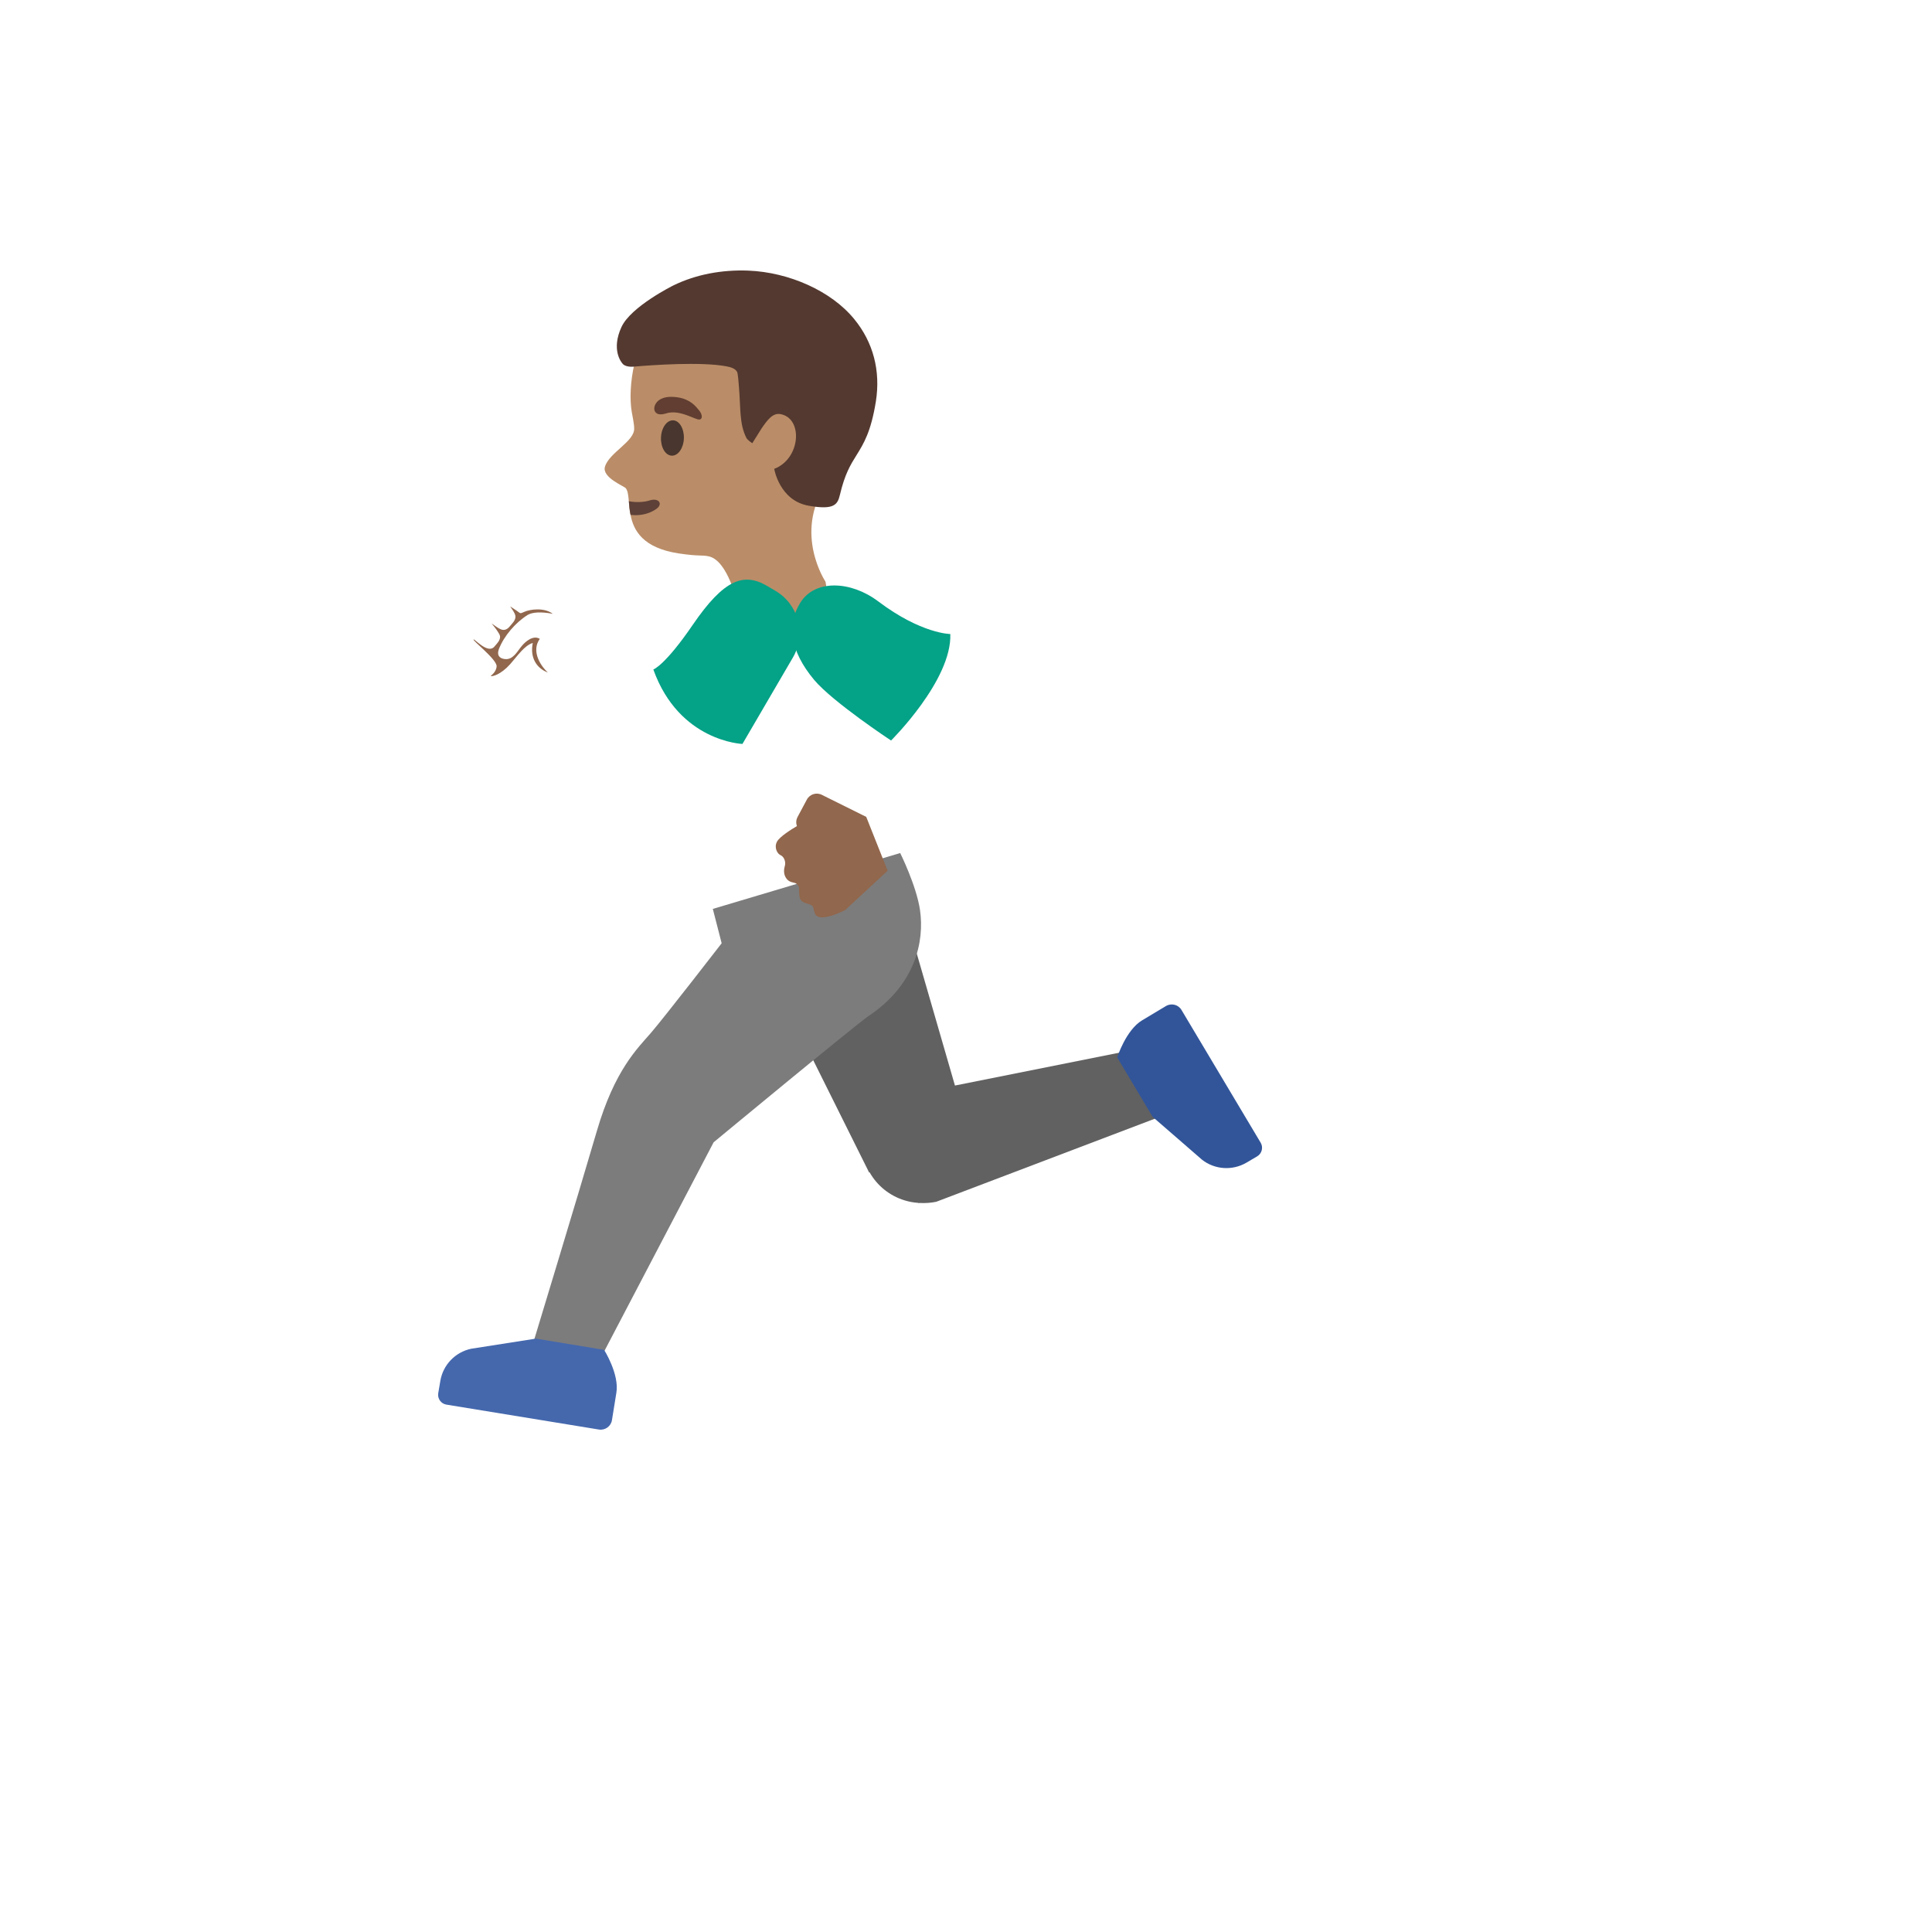 <svg xmlns="http://www.w3.org/2000/svg" version="1.1" xmlns:xlink="http://www.w3.org/1999/xlink" width="100%" height="100%" id="svgWorkerArea" viewBox="-25 -25 625 625" xmlns:idraw="https://idraw.muisca.co" style="background: white;"><defs id="defsdoc"><pattern id="patternBool" x="0" y="0" width="10" height="10" patternUnits="userSpaceOnUse" patternTransform="rotate(35)"><circle cx="5" cy="5" r="4" style="stroke: none;fill: #ff000070;"></circle></pattern></defs><g id="fileImp-532074278" class="cosito"><path id="pathImp-659523172" fill="#ba8d68" class="grouped" d="M242.03 163.14C242.03 163.14 245.67 177.181 230.07 180.821 216.419 184.039 213.559 170.258 213.559 170.258 213.559 170.258 210.536 156.347 204.296 154.982 201.923 154.462 201.403 155.047 194.611 154.04 183.008 152.285 179.952 146.662 178.977 141.559 178.652 139.999 178.522 138.472 178.425 137.139 178.262 135.287 178.1 133.792 177.45 132.946 176.93 132.264 169.714 129.501 170.69 126.024 171.99 121.409 180.505 117.736 180.148 113.446 180.18 112.341 179.465 108.733 179.367 108.245 178.685 104.15 178.912 98.43 180.213 92.775 183.788 77.174 193.961 65.376 211.414 63.718 227.047 62.288 244.923 73.924 252.236 87.802 256.916 96.707 250.123 119.686 242.128 131.841 231.727 147.702 242.03 163.14 242.03 163.14 242.03 163.14 242.03 163.14 242.03 163.14"></path><path id="pathImp-486013709" fill="#5d4037" class="grouped" d="M187.038 139.837C184.568 141.429 181.773 141.884 178.977 141.559 178.652 139.999 178.522 138.472 178.425 137.139 180.635 137.594 183.43 137.464 185.088 136.912 188.143 135.872 189.768 138.147 187.038 139.837 187.038 139.837 187.038 139.837 187.038 139.837"></path><path id="ellipseImp-670540511" fill="#49362e" class="grouped" d="M192.311 122.412C190.265 122.333 188.707 119.712 188.828 116.553 188.95 113.396 190.705 110.901 192.75 110.98 194.796 111.058 196.354 113.68 196.233 116.838 196.112 119.996 194.356 122.49 192.311 122.412 192.311 122.412 192.311 122.412 192.311 122.412"></path><path id="pathImp-145392054" fill="#613e31" class="grouped" d="M190.483 108.733C186.908 109.903 185.965 107.563 187.135 105.58 187.98 104.15 190.125 102.883 194.383 103.565 198.381 104.215 200.103 106.458 201.208 107.823 202.313 109.188 202.248 110.585 201.338 110.716 200.071 110.975 194.903 107.303 190.483 108.733 190.483 108.733 190.483 108.733 190.483 108.733"></path><path id="pathImp-37240329" fill="#616161" class="grouped" d="M344.28 314.109C344.28 314.109 283.925 326.167 283.925 326.167 283.925 326.167 267.121 268.087 267.121 268.087 267.121 268.087 226.722 295.161 226.722 295.161 226.722 295.161 256.168 354.313 256.168 354.313 256.168 354.313 256.298 354.216 256.298 354.216 258.767 358.596 262.83 361.856 267.641 363.316 269.104 363.772 270.566 364.031 272.061 364.129 272.061 364.129 272.061 364.194 272.061 364.194 272.061 364.194 272.549 364.161 272.549 364.161 274.369 364.259 276.157 364.129 277.879 363.771 277.879 363.772 352.372 335.463 352.372 335.463 352.372 335.463 344.28 314.109 344.28 314.109 344.28 314.109 344.28 314.109 344.28 314.109"></path><path id="pathImp-626236504" fill="#325599" class="grouped" d="M357.215 301.726C356.175 299.971 353.933 299.419 352.177 300.459 352.177 300.459 344.475 305.074 344.475 305.074 339.242 308.194 336.414 317.067 336.414 317.067 336.414 317.067 347.855 336.275 347.855 336.275 347.855 336.275 363.878 350.186 363.878 350.186 368.006 353.404 373.693 353.761 378.211 351.128 378.211 351.128 381.689 349.081 381.689 349.081 383.216 348.171 383.736 346.188 382.826 344.661 382.826 344.661 357.215 301.726 357.215 301.726 357.215 301.726 357.215 301.726 357.215 301.726"></path><path id="pathImp-311593043" fill="#7c7c7c" class="grouped" d="M168.772 415.384C168.772 415.384 205.856 344.531 205.856 344.531 205.856 344.531 252.041 306.309 256.071 303.611 271.119 293.536 274.109 279.528 272.614 269.355 271.444 261.457 266.211 250.959 266.211 250.959 266.211 250.959 205.596 269.03 205.596 269.03 205.596 269.03 208.456 280.145 208.456 280.145 208.456 280.145 189.898 304.131 185.575 309.137 181.252 314.142 173.842 321.13 168.089 340.858 162.012 361.659 146.768 411.808 146.768 411.808 146.768 411.808 168.772 415.384 168.772 415.384 168.772 415.384 168.772 415.384 168.772 415.384"></path><path id="pathImp-315041035" fill="#4568ad" class="grouped" d="M168.739 437.452C170.755 437.777 172.64 436.412 172.965 434.43 172.965 434.43 174.395 425.557 174.395 425.557 175.402 419.544 170.43 411.678 170.43 411.678 170.43 411.678 148.361 408.038 148.361 408.038 148.361 408.038 127.398 411.321 127.398 411.321 122.263 412.426 118.33 416.521 117.452 421.689 117.452 421.689 116.77 425.687 116.77 425.687 116.477 427.442 117.647 429.099 119.402 429.392 119.402 429.392 168.739 437.452 168.739 437.452 168.739 437.452 168.739 437.452 168.739 437.452"></path><path id="pathImp-517290563" fill="url(#IconifyId17ecdb2904d178eab12643)" class="grouped" d="M185.673 204.84C185.673 204.84 156.551 182.674 156.551 182.674 156.551 182.674 142.381 197.819 142.381 197.819 142.381 197.819 171.762 226.291 171.762 226.291 171.762 226.291 171.795 226.258 171.795 226.258 177.547 232.271 191.035 236.366 202.248 226.161 212.909 216.443 226.072 195.739 226.072 195.739 226.072 195.739 203.288 177.473 203.288 177.473 203.288 177.473 185.673 204.84 185.673 204.84 185.673 204.84 185.673 204.84 185.673 204.84"></path><path id="pathImp-430542944" fill="#04a287" class="grouped" d="M186.355 191.579C194.708 214.947 215.184 215.663 215.184 215.662 215.184 215.663 231.5 187.711 231.5 187.711 235.885 180.189 233.356 170.536 225.844 166.13 225.844 166.13 223.147 164.538 223.147 164.538 215.639 160.15 209.269 162.295 199.161 177.051 190.093 190.344 186.355 191.579 186.355 191.579 186.355 191.579 186.355 191.579 186.355 191.579"></path><path id="pathImp-549404855" fill="url(#IconifyId17ecdb2904d178eab12644)" class="grouped" d="M205.596 268.997C197.536 237.016 196.041 214.558 197.861 196.552 200.201 173.866 211.024 160.313 223.179 156.023 238.195 150.725 248.595 158.363 252.788 171.948 255.648 181.211 255.096 188.329 254.868 192.749 254.868 192.749 252.788 217.028 272.094 247.416 272.094 247.416 270.241 260.612 239.43 267.86 225.714 271.077 205.596 268.997 205.596 268.997 205.596 268.997 205.596 268.997 205.596 268.997"></path><path id="pathImp-25301322" fill="#91674d" class="grouped" d="M255.226 239.259C255.226 239.259 241.12 232.238 240.958 232.173 239.181 231.216 236.965 231.887 236.017 233.668 236.017 233.668 232.995 239.324 232.995 239.324 232.507 240.266 232.475 241.306 232.8 242.249 231.175 243.191 227.177 245.661 226.332 247.319 225.357 249.204 226.462 251.187 227.502 251.642 228.705 252.162 229.257 253.852 228.9 255.119 228.51 256.419 228.542 257.752 229.16 258.824 229.777 259.897 230.557 260.32 232.052 260.612 232.767 260.742 233.515 261.652 233.515 262.367 233.482 263.472 233.482 265.39 234.035 266.105 235.14 267.567 236.96 267.112 237.903 268.185 238.26 268.607 238.292 270.46 239.04 271.142 241.25 273.223 248.433 269.387 248.433 269.387 248.433 269.387 262.149 256.679 262.149 256.679 262.149 256.679 255.226 239.259 255.226 239.259 255.226 239.259 255.226 239.259 255.226 239.259"></path><path id="pathImp-676743352" fill="url(#IconifyId17ecdb2904d178eab12645)" class="grouped" d="M250.675 237.048C250.675 237.048 259.353 239.486 259.353 239.486 259.353 239.486 265.301 255.899 265.301 255.899 265.301 255.899 246.743 274.165 243.59 269.062 242.583 267.47 244.435 265.747 241.738 264.74 239.82 264.025 238.39 263.115 238.942 260.157 239.17 259.052 238.292 257.687 237.512 257.589 234.002 257.167 233.092 255.217 234.132 252.747 234.717 251.382 234.587 249.074 232.605 248.034 231.89 247.644 230.882 246.051 231.337 243.776 232.085 240.234 250.675 237.048 250.675 237.048 250.675 237.048 250.675 237.048 250.675 237.048"></path><path id="pathImp-79802036" fill="url(#IconifyId17ecdb2904d178eab12646)" class="grouped" d="M262.603 257.947C262.603 257.947 294.747 236.268 294.747 236.268 294.747 236.268 294.747 236.236 294.747 236.236 298.615 232.401 299.98 229.736 300.76 226.518 303.23 216.443 296.665 209.422 296.665 209.422 296.665 209.422 266.926 176.173 266.926 176.173 266.926 176.173 248.595 195.122 248.595 195.122 248.595 195.122 274.727 221.253 274.727 221.253 274.727 221.253 255.193 239.291 255.193 239.291 255.193 239.291 262.603 257.947 262.603 257.947 262.603 257.947 262.603 257.947 262.603 257.947"></path><path id="pathImp-623843031" fill="#04a287" class="grouped" d="M263.254 214.558C263.254 214.558 282.949 195.089 282.429 180.106 282.429 180.106 273.036 180.073 259.061 169.511 250.253 162.88 238.553 162.328 233.84 170.063 229.647 176.888 230.33 185.306 238.39 194.959 244.435 202.142 263.254 214.558 263.254 214.558 263.254 214.558 263.254 214.558 263.254 214.558"></path><stop offset="1" stop-color="#a47b62" id="stopImp-223497812" class="grouped"></stop><path id="pathImp-642147240" fill="url(#IconifyId17ecdb2904d178eab12647)" class="grouped" d="M140.918 186.541C140.918 186.541 140.821 186.606 140.821 186.606 139.423 188.361 137.018 188.849 135.458 187.646 135.458 187.646 129.12 182.869 129.12 182.869 127.56 181.699 127.43 179.293 128.828 177.538 130.225 175.783 132.63 175.296 134.19 176.498 134.19 176.498 140.528 181.276 140.528 181.276 142.121 182.479 142.348 184.786 140.918 186.541 140.918 186.541 140.918 186.541 140.918 186.541"></path><stop offset=".138" stop-color="#ba8d68" id="stopImp-495420429" class="grouped"></stop><path id="pathImp-696322359" fill="url(#IconifyId17ecdb2904d178eab12648)" class="grouped" d="M146.249 166.553C146.346 166.618 146.379 166.683 146.379 166.683 149.271 169.771 151.839 172.338 152.944 173.021 155.869 174.873 158.599 177.213 160.289 180.496 163.442 186.639 159.412 192.684 154.699 197.137 150.019 201.622 147.061 202.597 141.958 201.752 137.798 201.069 128.99 191.742 128.99 191.742 128.08 190.669 127.04 189.564 126 188.524 125.61 188.134 125.188 187.744 124.798 187.321 124.798 187.321 124.765 187.289 124.765 187.289 123.562 186.119 123.4 184.559 124.733 182.934 126.488 180.788 128.21 181.894 128.405 182.056 128.405 182.056 128.438 182.089 128.438 182.089 129.25 182.836 130.128 183.844 130.778 184.331 132.663 185.729 133.703 185.989 133.703 185.989 133.703 185.989 142.608 174.678 142.608 174.678 142.608 174.678 139.586 170.648 139.586 170.648 139.586 170.648 139.553 170.583 139.456 170.486 139.131 169.966 137.863 168.113 140.268 165.935 142.933 163.66 145.696 166.033 146.249 166.553 146.249 166.553 146.249 166.553 146.249 166.553"></path><stop offset="1" stop-color="#a47b62" id="stopImp-218993660" class="grouped"></stop><path id="pathImp-236016711" fill="url(#IconifyId17ecdb2904d178eab12649)" class="grouped" d="M145.956 181.894C144.396 183.551 141.958 183.811 140.496 182.511 140.496 182.511 133.768 176.498 133.768 176.498 132.305 175.198 132.37 172.793 133.93 171.136 135.491 169.478 137.928 169.218 139.391 170.518 139.391 170.518 146.119 176.531 146.119 176.531 147.549 177.863 147.484 180.236 145.956 181.894 145.956 181.894 145.956 181.894 145.956 181.894"></path><stop offset="1" stop-color="#a47b62" id="stopImp-168402414" class="grouped"></stop><path id="pathImp-353743618" fill="url(#IconifyId17ecdb2904d178eab12650)" class="grouped" d="M137.213 182.869C138.676 180.756 140.463 178.156 142.446 175.913 142.738 175.588 142.998 175.296 143.291 175.003 146.021 172.176 149.596 171.688 154.081 174.126 154.244 174.223 154.374 174.288 154.536 174.386 154.796 174.548 155.056 174.711 155.349 174.873 155.349 174.873 155.381 174.906 155.381 174.906 155.771 175.166 156.161 175.426 156.551 175.718 157.884 176.693 158.892 177.896 159.509 179.066 161.979 182.999 161.264 186.736 161.264 186.736 161.264 186.736 158.404 195.447 154.179 193.919 149.954 192.392 147.776 186.379 147.776 186.379 147.776 186.379 148.881 182.024 148.881 182.024 147.614 181.894 146.508 182.446 145.013 184.136 144.526 184.689 143.973 185.371 143.323 186.184 143.258 186.281 142.446 187.289 142.381 187.354 141.406 188.426 140.301 188.946 138.968 188.849 137.246 188.751 135.783 187.094 134.97 186.444 135.588 185.664 136.401 184.006 137.213 182.869 137.213 182.869 137.213 182.869 137.213 182.869"></path><stop offset="1" stop-color="#ba8d68" id="stopImp-498146130" class="grouped"></stop><path id="pathImp-675257136" fill="url(#IconifyId17ecdb2904d178eab12651)" class="grouped" d="M135.296 192.912C135.296 192.912 140.561 188.589 140.561 188.589 140.561 188.589 143.356 185.404 143.356 185.404 143.356 185.404 146.996 182.219 146.996 182.219 146.996 182.219 148.264 182.771 148.264 182.771 148.264 182.771 147.484 186.931 147.484 186.931 147.484 186.931 150.214 191.026 150.214 191.026 150.214 191.026 151.936 192.489 151.936 192.489 151.936 192.489 142.998 198.827 142.998 198.827 142.998 198.827 135.296 192.912 135.296 192.912"></path><path id="pathImp-842321398" fill="#91674d" class="grouped" d="M135.653 190.539C135.556 192.554 133.606 193.659 133.736 193.692 134.288 193.919 137.018 193.237 140.041 189.856 142.381 187.224 144.623 183.811 147.354 182.999 146.411 187.614 148.459 191.156 152.229 192.554 149.336 189.856 146.996 185.306 149.629 181.666 147.484 180.366 144.981 182.511 143.713 184.071 142.251 185.826 140.951 188.556 138.253 188.199 136.401 187.971 135.718 186.801 136.368 185.046 137.993 180.756 141.796 176.368 145.696 173.931 147.126 173.053 150.051 172.826 153.821 173.573 151.059 171.428 146.346 172.111 144.558 172.956 143.031 173.671 143.421 173.378 142.056 172.501 141.373 172.046 140.691 171.591 140.041 171.168 140.593 172.078 141.568 173.183 141.731 174.256 141.926 175.588 140.658 176.726 139.878 177.668 137.863 180.073 136.108 177.993 134.028 176.693 135.425 178.351 135.751 178.871 136.466 180.041 137.408 181.634 135.978 182.934 134.938 184.169 132.825 186.704 128.47 181.536 128.178 181.861 127.853 182.251 135.751 188.329 135.653 190.539 135.653 190.539 135.653 190.539 135.653 190.539"></path><path id="pathImp-259740758" fill="#543930" class="grouped" d="M251.358 78.247C243.883 69.081 230.232 63.101 217.199 62.548 208.456 62.191 200.038 63.816 192.856 67.326 192.726 67.391 179.042 74.184 176.02 80.847 172.77 87.965 175.792 92.06 176.54 92.807 177.71 93.945 180.31 93.587 180.31 93.587 185.445 93.132 201.761 91.93 210.081 93.522 211.381 93.782 212.844 94.172 213.461 95.342 213.721 95.862 213.981 99.177 214.014 99.763 214.664 107.238 214.111 111.983 216.452 116.663 216.842 117.411 218.369 118.386 218.369 118.386 218.369 118.386 221.359 113.608 221.359 113.608 223.244 110.878 224.967 108.505 227.47 108.96 234.88 110.293 234.035 123.424 225.454 126.674 225.454 126.674 227.144 136.944 236.602 138.602 244.89 140.064 245.963 138.212 246.71 135.092 248.303 128.331 250.123 125.374 252.073 122.254 254.381 118.548 256.753 114.746 258.346 104.865 259.906 94.952 257.501 85.754 251.358 78.247 251.358 78.247 251.358 78.247 251.358 78.247"></path><stop offset="1" stop-color="#6d4c41" id="stopImp-994051988" class="grouped"></stop><path id="pathImp-976730207" fill="url(#IconifyId17ecdb2904d178eab12652)" class="grouped" d="M251.358 78.247C243.883 69.081 230.232 63.101 217.199 62.548 208.456 62.191 200.038 63.816 192.856 67.326 192.726 67.391 179.042 74.184 176.02 80.847 172.77 87.965 175.792 92.06 176.54 92.807 177.71 93.945 180.31 93.587 180.31 93.587 185.445 93.132 201.761 91.93 210.081 93.522 211.381 93.782 212.844 94.172 213.461 95.342 213.721 95.862 213.981 99.177 214.014 99.763 214.664 107.238 214.111 111.983 216.452 116.663 216.842 117.411 218.369 118.386 218.369 118.386 218.369 118.386 221.359 113.608 221.359 113.608 223.244 110.878 224.967 108.505 227.47 108.96 234.88 110.293 234.035 123.424 225.454 126.674 225.454 126.674 227.144 136.944 236.602 138.602 244.89 140.064 245.963 138.212 246.71 135.092 248.303 128.331 250.123 125.374 252.073 122.254 254.381 118.548 256.753 114.746 258.346 104.865 259.906 94.952 257.501 85.754 251.358 78.247 251.358 78.247 251.358 78.247 251.358 78.247"></path></g></svg>